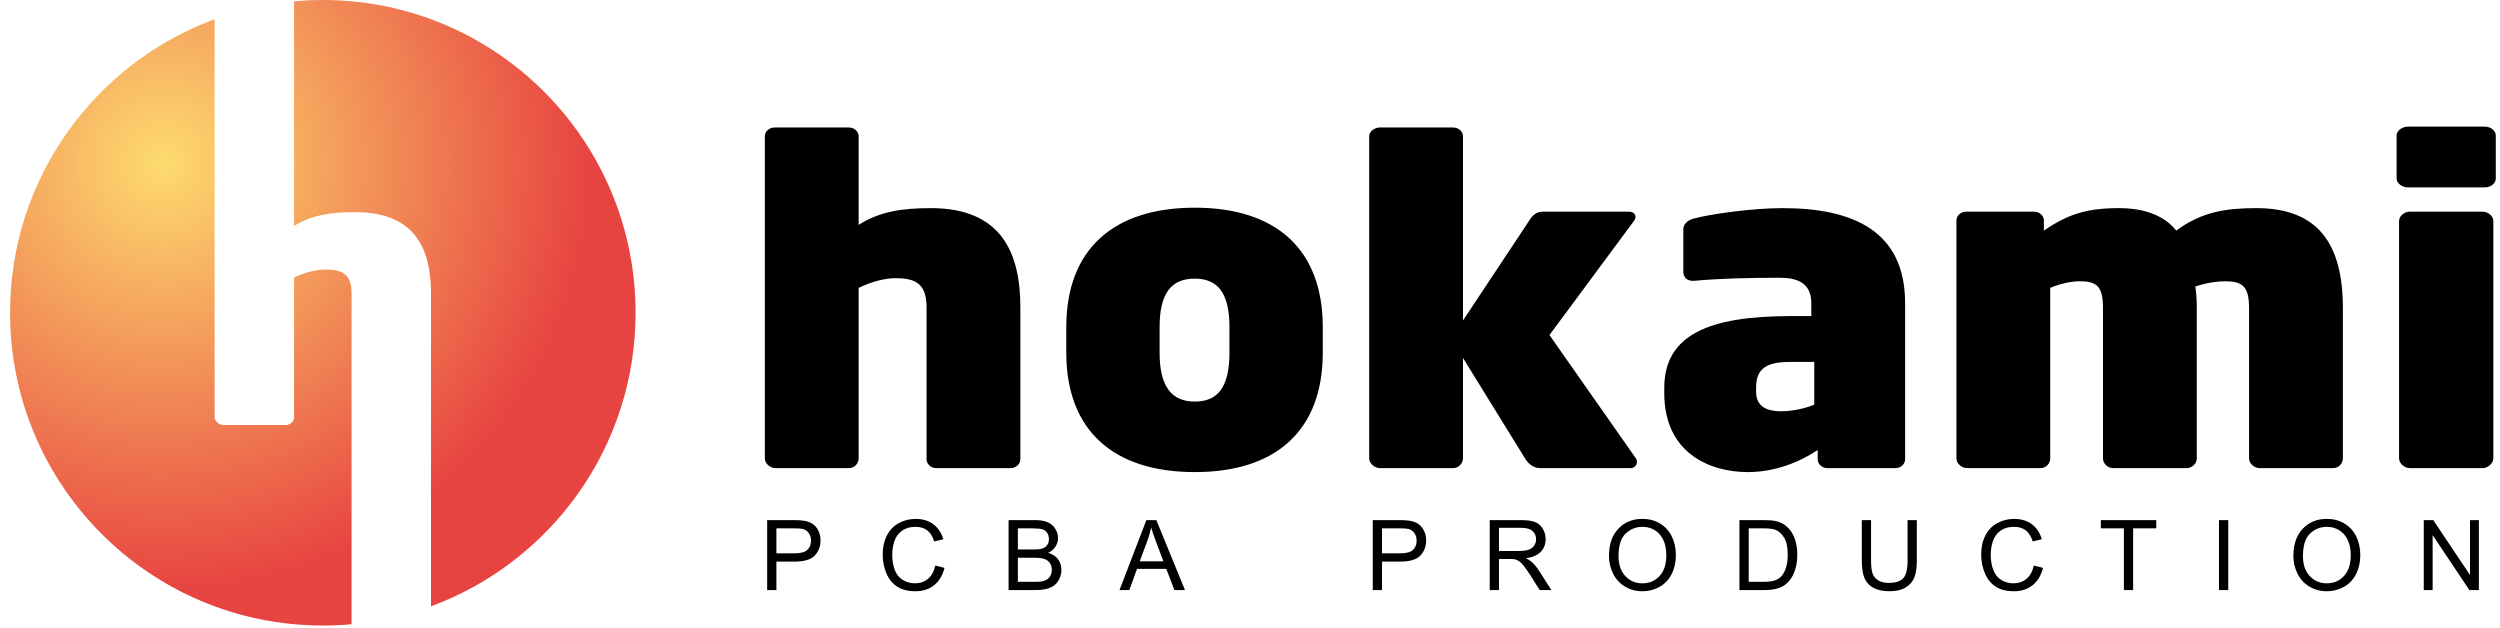 <?xml version="1.0" encoding="UTF-8"?>
<svg width="199px" height="50px" viewBox="0 0 199 50" version="1.1" xmlns="http://www.w3.org/2000/svg" xmlns:xlink="http://www.w3.org/1999/xlink">
    <title>Logo Hokami</title>
    <defs>
        <radialGradient cx="24.363%" cy="26.025%" fx="24.363%" fy="26.025%" r="69.073%" id="radialGradient-1">
            <stop stop-color="#FDDB6F" offset="0%"></stop>
            <stop stop-color="#E74340" offset="100%"></stop>
        </radialGradient>
    </defs>
    <g id="Page-1" stroke="none" stroke-width="1" fill="none" fill-rule="evenodd">
        <g id="logo" transform="translate(-87, -426)">
            <g id="Logo-Hokami" transform="translate(87.8, 426)">
                <path d="M66.77,37.262 C67.237,37.262 67.548,36.876 67.548,36.49 L67.548,22.916 C68.559,22.425 69.609,22.144 70.504,22.144 C72.098,22.144 72.954,22.6 72.954,24.459 L72.954,36.56 C72.954,36.946 73.304,37.262 73.731,37.262 L79.643,37.262 C80.07,37.262 80.42,36.946 80.42,36.56 L80.42,24.459 C80.42,20.11 78.904,16.567 73.304,16.567 C70.931,16.567 69.22,16.847 67.548,17.9 L67.548,10.849 C67.548,10.463 67.198,10.148 66.77,10.148 L60.859,10.148 C60.431,10.148 60.081,10.463 60.081,10.849 L60.081,36.49 C60.081,36.876 60.47,37.262 60.937,37.262 L66.77,37.262 Z M94.304,37.578 C100.798,37.578 104.493,34.245 104.493,28.072 L104.493,26.037 C104.493,19.864 100.798,16.532 94.304,16.532 C87.809,16.532 84.076,19.864 84.076,26.037 L84.076,28.072 C84.076,34.245 87.809,37.578 94.304,37.578 Z M94.304,31.965 C92.515,31.965 91.504,30.843 91.504,28.072 L91.504,26.037 C91.504,23.231 92.515,22.179 94.304,22.179 C96.093,22.179 97.065,23.266 97.065,26.037 L97.065,28.072 C97.065,30.878 96.093,31.965 94.304,31.965 Z M114.876,37.262 C115.304,37.262 115.654,36.876 115.654,36.49 L115.654,28.493 L120.593,36.49 C120.943,37.051 121.37,37.262 121.798,37.262 L128.993,37.262 C129.304,37.262 129.498,37.016 129.498,36.771 C129.498,36.701 129.498,36.595 129.42,36.49 L122.537,26.669 L129.265,17.584 C129.343,17.479 129.381,17.374 129.381,17.268 C129.381,17.023 129.187,16.847 128.837,16.847 L122.109,16.847 C121.72,16.847 121.331,16.918 120.981,17.479 L115.654,25.511 L115.654,10.849 C115.654,10.463 115.304,10.148 114.876,10.148 L109.043,10.148 C108.615,10.148 108.187,10.463 108.187,10.849 L108.187,36.49 C108.187,36.876 108.615,37.262 109.043,37.262 L114.876,37.262 Z M138.326,37.578 C140.465,37.578 142.409,36.806 143.887,35.824 L143.887,36.56 C143.887,36.946 144.237,37.262 144.665,37.262 L150.07,37.262 C150.498,37.262 150.848,36.946 150.848,36.56 L150.848,24.143 C150.848,18.391 146.726,16.567 141.087,16.567 C138.598,16.567 135.254,17.058 133.97,17.409 C133.504,17.549 133.193,17.865 133.193,18.25 L133.193,21.653 C133.193,22.074 133.504,22.354 133.931,22.354 L134.048,22.354 C135.876,22.179 138.326,22.109 140.815,22.109 C142.137,22.109 143.381,22.425 143.381,24.143 L143.381,25.161 L141.709,25.161 C135.215,25.161 131.676,26.669 131.676,30.878 L131.676,31.299 C131.676,36.034 135.254,37.578 138.326,37.578 Z M140.97,32.737 C139.881,32.737 138.987,32.386 138.987,31.194 L138.987,30.843 C138.987,29.37 139.765,28.808 141.709,28.808 L143.615,28.808 L143.615,32.211 C142.954,32.492 141.904,32.737 140.97,32.737 Z M161.62,37.262 C162.087,37.262 162.398,36.876 162.398,36.49 L162.398,22.916 C163.215,22.565 164.109,22.389 164.731,22.389 C166.093,22.389 166.598,22.775 166.598,24.529 L166.598,36.49 C166.598,36.876 166.948,37.262 167.415,37.262 L173.248,37.262 C173.715,37.262 174.065,36.876 174.065,36.49 L174.065,24.529 C174.065,23.828 174.026,23.407 173.948,22.81 C174.843,22.495 175.737,22.389 176.32,22.389 C177.681,22.389 178.226,22.775 178.226,24.529 L178.226,36.49 C178.226,36.876 178.615,37.262 179.081,37.262 L184.915,37.262 C185.381,37.262 185.693,36.876 185.693,36.49 L185.693,24.529 C185.693,19.443 183.748,16.567 178.809,16.567 C176.437,16.567 174.454,16.847 172.431,18.356 C171.42,17.093 169.787,16.567 167.881,16.567 C165.354,16.567 163.837,17.023 161.893,18.356 L161.893,17.549 C161.893,17.163 161.543,16.847 161.115,16.847 L155.709,16.847 C155.281,16.847 154.931,17.163 154.931,17.549 L154.931,36.49 C154.931,36.876 155.32,37.262 155.787,37.262 L161.62,37.262 Z M197.009,14.918 C197.437,14.918 197.865,14.602 197.865,14.217 L197.865,10.779 C197.865,10.393 197.437,10.078 197.009,10.078 L190.865,10.078 C190.437,10.078 189.97,10.393 189.97,10.779 L189.97,14.217 C189.97,14.602 190.437,14.918 190.865,14.918 L197.009,14.918 Z M196.815,37.262 C197.243,37.262 197.67,36.876 197.67,36.49 L197.67,17.584 C197.67,17.198 197.243,16.847 196.815,16.847 L191.02,16.847 C190.593,16.847 190.165,17.198 190.165,17.584 L190.165,36.49 C190.165,36.876 190.593,37.262 191.02,37.262 L196.815,37.262 Z" id="hokami" fill="#000000" fill-rule="nonzero"></path>
                <path d="M16.284,1.53 L16.285,33.2 C16.285,33.516 16.614,33.832 17.009,33.832 L21.949,33.832 C22.344,33.832 22.607,33.516 22.607,33.2 L22.607,22.086 C23.464,21.684 24.353,21.454 25.11,21.454 C26.46,21.454 27.185,21.828 27.185,23.35 L27.185,49.688 C26.431,49.757 25.668,49.792 24.896,49.792 C11.146,49.792 0,38.646 0,24.896 C0,14.174 6.779,5.034 16.284,1.53 Z M24.896,0 C38.646,0 49.792,11.146 49.792,24.896 C49.792,35.619 43.014,44.758 33.508,48.262 L33.507,23.35 C33.507,19.789 32.223,16.888 27.481,16.888 C25.472,16.888 24.023,17.118 22.607,17.98 L22.607,0.104 C23.361,0.035 24.124,0 24.896,0 Z" id="Combined-Shape" fill="url(#radialGradient-1)"></path>
                <path d="M61.002,46.968 L61.002,44.704 L62.43,44.704 C63.218,44.704 63.762,44.54 64.063,44.212 C64.365,43.885 64.515,43.484 64.515,43.01 C64.515,42.735 64.459,42.481 64.346,42.251 C64.234,42.021 64.085,41.841 63.9,41.714 C63.715,41.586 63.486,41.499 63.213,41.453 C63.018,41.418 62.735,41.4 62.366,41.4 L62.366,41.4 L60.266,41.4 L60.266,46.968 L61.002,46.968 Z M62.442,44.047 L61.002,44.047 L61.002,42.057 L62.427,42.057 C62.761,42.057 62.99,42.074 63.114,42.107 C63.306,42.16 63.461,42.269 63.579,42.435 C63.697,42.601 63.756,42.8 63.756,43.033 C63.756,43.355 63.656,43.604 63.456,43.781 C63.256,43.959 62.918,44.047 62.442,44.047 L62.442,44.047 Z M72.08,47.063 C72.659,47.063 73.15,46.904 73.551,46.586 C73.953,46.268 74.23,45.807 74.385,45.202 L74.385,45.202 L73.648,45.016 C73.547,45.484 73.353,45.837 73.067,46.075 C72.781,46.313 72.432,46.432 72.019,46.432 C71.68,46.432 71.364,46.345 71.073,46.17 C70.782,45.996 70.567,45.732 70.429,45.378 C70.291,45.025 70.223,44.612 70.223,44.138 C70.223,43.771 70.281,43.415 70.397,43.069 C70.514,42.724 70.716,42.448 71.003,42.243 C71.29,42.038 71.648,41.936 72.076,41.936 C72.448,41.936 72.757,42.028 73.002,42.213 C73.248,42.398 73.435,42.693 73.565,43.098 L73.565,43.098 L74.29,42.927 C74.141,42.413 73.876,42.014 73.496,41.731 C73.116,41.447 72.648,41.305 72.091,41.305 C71.6,41.305 71.15,41.417 70.741,41.641 C70.332,41.865 70.017,42.193 69.795,42.625 C69.574,43.057 69.463,43.562 69.463,44.142 C69.463,44.674 69.561,45.171 69.757,45.635 C69.953,46.098 70.24,46.452 70.616,46.696 C70.992,46.941 71.48,47.063 72.08,47.063 Z M81.607,46.968 C81.962,46.968 82.261,46.937 82.505,46.875 C82.75,46.813 82.953,46.721 83.115,46.599 C83.277,46.478 83.413,46.305 83.523,46.081 C83.633,45.857 83.688,45.614 83.688,45.354 C83.688,45.03 83.598,44.749 83.417,44.511 C83.236,44.273 82.977,44.104 82.64,44.006 C82.901,43.876 83.096,43.707 83.225,43.497 C83.354,43.286 83.419,43.062 83.419,42.824 C83.419,42.569 83.346,42.324 83.2,42.09 C83.055,41.855 82.854,41.682 82.597,41.569 C82.34,41.457 81.998,41.4 81.573,41.4 L81.573,41.4 L79.484,41.4 L79.484,46.968 L81.607,46.968 Z M81.425,43.74 L80.221,43.74 L80.221,42.057 L81.334,42.057 C81.734,42.057 82.016,42.083 82.181,42.135 C82.345,42.187 82.472,42.283 82.56,42.424 C82.649,42.564 82.693,42.727 82.693,42.912 C82.693,43.107 82.646,43.269 82.551,43.398 C82.456,43.527 82.315,43.619 82.128,43.675 C81.986,43.718 81.752,43.74 81.425,43.74 L81.425,43.74 Z M81.607,46.311 L80.221,46.311 L80.221,44.397 L81.509,44.397 C81.863,44.397 82.135,44.428 82.323,44.49 C82.512,44.552 82.659,44.659 82.766,44.813 C82.872,44.966 82.925,45.146 82.925,45.354 C82.925,45.531 82.888,45.687 82.815,45.823 C82.742,45.958 82.648,46.061 82.534,46.132 C82.42,46.203 82.278,46.254 82.109,46.284 C82.012,46.302 81.845,46.311 81.607,46.311 L81.607,46.311 Z M89.096,46.968 L89.707,45.282 L92.035,45.282 L92.684,46.968 L93.524,46.968 L91.245,41.4 L90.451,41.4 L88.313,46.968 L89.096,46.968 Z M91.807,44.682 L89.92,44.682 L90.531,43.048 C90.66,42.697 90.76,42.342 90.831,41.985 C90.917,42.286 91.049,42.671 91.226,43.14 L91.226,43.14 L91.807,44.682 Z" id="PCBA" fill="#000000" fill-rule="nonzero"></path>
                <path d="M109.209,46.968 L109.209,44.704 L110.637,44.704 C111.425,44.704 111.969,44.54 112.27,44.212 C112.571,43.885 112.722,43.484 112.722,43.01 C112.722,42.735 112.666,42.481 112.553,42.251 C112.44,42.021 112.292,41.841 112.107,41.714 C111.922,41.586 111.693,41.499 111.42,41.453 C111.225,41.418 110.942,41.4 110.573,41.4 L110.573,41.4 L108.472,41.4 L108.472,46.968 L109.209,46.968 Z M110.649,44.047 L109.209,44.047 L109.209,42.057 L110.633,42.057 C110.968,42.057 111.197,42.074 111.321,42.107 C111.513,42.16 111.668,42.269 111.786,42.435 C111.904,42.601 111.963,42.8 111.963,43.033 C111.963,43.355 111.863,43.604 111.663,43.781 C111.463,43.959 111.125,44.047 110.649,44.047 L110.649,44.047 Z M118.519,46.968 L118.519,44.495 L119.374,44.495 C119.564,44.495 119.701,44.504 119.784,44.522 C119.898,44.55 120.01,44.599 120.12,44.67 C120.23,44.741 120.355,44.865 120.494,45.042 C120.634,45.22 120.811,45.475 121.026,45.809 L121.026,45.809 L121.763,46.968 L122.689,46.968 L121.721,45.452 C121.529,45.156 121.325,44.909 121.11,44.712 C121.008,44.621 120.86,44.528 120.665,44.435 C121.199,44.361 121.594,44.189 121.85,43.918 C122.106,43.647 122.234,43.314 122.234,42.919 C122.234,42.613 122.156,42.333 122.002,42.08 C121.848,41.827 121.641,41.65 121.383,41.55 C121.125,41.45 120.747,41.4 120.251,41.4 L120.251,41.4 L117.783,41.4 L117.783,46.968 L118.519,46.968 Z M120.103,43.857 L118.519,43.857 L118.519,42.015 L120.282,42.015 C120.694,42.015 120.996,42.1 121.187,42.27 C121.379,42.44 121.474,42.656 121.474,42.919 C121.474,43.099 121.425,43.266 121.326,43.419 C121.227,43.572 121.083,43.683 120.893,43.753 C120.703,43.823 120.44,43.857 120.103,43.857 L120.103,43.857 Z M129.937,47.063 C130.421,47.063 130.872,46.948 131.289,46.719 C131.707,46.49 132.03,46.152 132.258,45.707 C132.486,45.261 132.6,44.756 132.6,44.192 C132.6,43.635 132.491,43.136 132.275,42.697 C132.058,42.258 131.744,41.915 131.331,41.67 C130.919,41.424 130.455,41.302 129.941,41.302 C129.156,41.302 128.516,41.563 128.02,42.086 C127.523,42.609 127.275,43.332 127.275,44.256 C127.275,44.745 127.382,45.208 127.594,45.646 C127.807,46.084 128.12,46.43 128.532,46.683 C128.945,46.936 129.413,47.063 129.937,47.063 Z M129.934,46.432 C129.389,46.432 128.937,46.239 128.576,45.853 C128.215,45.467 128.035,44.938 128.035,44.268 C128.035,43.43 128.223,42.831 128.599,42.473 C128.975,42.115 129.423,41.936 129.945,41.936 C130.312,41.936 130.643,42.029 130.938,42.215 C131.233,42.401 131.457,42.663 131.61,43.001 C131.764,43.339 131.84,43.735 131.84,44.188 C131.84,44.904 131.661,45.458 131.303,45.847 C130.944,46.237 130.488,46.432 129.934,46.432 Z M139.669,46.968 C140.006,46.968 140.304,46.936 140.564,46.873 C140.823,46.81 141.045,46.716 141.228,46.594 C141.412,46.471 141.581,46.303 141.735,46.089 C141.89,45.875 142.016,45.604 142.115,45.278 C142.214,44.951 142.263,44.576 142.263,44.154 C142.263,43.657 142.19,43.216 142.045,42.83 C141.899,42.444 141.679,42.127 141.386,41.879 C141.16,41.686 140.888,41.553 140.569,41.48 C140.341,41.427 140.011,41.4 139.578,41.4 L139.578,41.4 L137.66,41.4 L137.66,46.968 L139.669,46.968 Z M139.586,46.311 L138.397,46.311 L138.397,42.057 L139.567,42.057 C140.005,42.057 140.322,42.095 140.52,42.171 C140.793,42.278 141.026,42.487 141.217,42.8 C141.408,43.112 141.504,43.56 141.504,44.142 C141.504,44.563 141.455,44.92 141.357,45.215 C141.26,45.51 141.124,45.745 140.949,45.92 C140.825,46.044 140.659,46.14 140.45,46.208 C140.241,46.277 139.953,46.311 139.586,46.311 L139.586,46.311 Z M149.602,47.063 C150.139,47.063 150.573,46.96 150.903,46.753 C151.233,46.547 151.462,46.279 151.588,45.95 C151.715,45.621 151.778,45.176 151.778,44.617 L151.778,44.617 L151.778,41.4 L151.042,41.4 L151.042,44.613 C151.042,45.312 150.926,45.784 150.696,46.03 C150.466,46.275 150.079,46.398 149.538,46.398 C149.221,46.398 148.953,46.336 148.734,46.212 C148.515,46.088 148.361,45.911 148.271,45.682 C148.181,45.453 148.136,45.097 148.136,44.613 L148.136,44.613 L148.136,41.4 L147.4,41.4 L147.4,44.617 C147.4,45.207 147.47,45.672 147.612,46.013 C147.754,46.353 147.991,46.613 148.322,46.793 C148.654,46.973 149.081,47.063 149.602,47.063 Z M159.52,47.063 C160.1,47.063 160.59,46.904 160.992,46.586 C161.393,46.268 161.671,45.807 161.825,45.202 L161.825,45.202 L161.089,45.016 C160.987,45.484 160.794,45.837 160.508,46.075 C160.221,46.313 159.872,46.432 159.459,46.432 C159.12,46.432 158.805,46.345 158.514,46.17 C158.223,45.996 158.008,45.732 157.87,45.378 C157.732,45.025 157.663,44.612 157.663,44.138 C157.663,43.771 157.721,43.415 157.838,43.069 C157.954,42.724 158.156,42.448 158.443,42.243 C158.731,42.038 159.088,41.936 159.516,41.936 C159.888,41.936 160.197,42.028 160.443,42.213 C160.689,42.398 160.876,42.693 161.005,43.098 L161.005,43.098 L161.73,42.927 C161.581,42.413 161.316,42.014 160.937,41.731 C160.557,41.447 160.088,41.305 159.531,41.305 C159.04,41.305 158.59,41.417 158.181,41.641 C157.773,41.865 157.457,42.193 157.236,42.625 C157.014,43.057 156.903,43.562 156.903,44.142 C156.903,44.674 157.002,45.171 157.198,45.635 C157.394,46.098 157.68,46.452 158.056,46.696 C158.432,46.941 158.92,47.063 159.52,47.063 Z M168.997,46.968 L168.997,42.057 L170.839,42.057 L170.839,41.4 L166.426,41.4 L166.426,42.057 L168.261,42.057 L168.261,46.968 L168.997,46.968 Z M176.568,46.968 L176.568,41.4 L175.832,41.4 L175.832,46.968 L176.568,46.968 Z M184.416,47.063 C184.9,47.063 185.351,46.948 185.768,46.719 C186.186,46.49 186.509,46.152 186.737,45.707 C186.965,45.261 187.079,44.756 187.079,44.192 C187.079,43.635 186.97,43.136 186.754,42.697 C186.537,42.258 186.223,41.915 185.81,41.67 C185.397,41.424 184.934,41.302 184.42,41.302 C183.635,41.302 182.995,41.563 182.499,42.086 C182.002,42.609 181.754,43.332 181.754,44.256 C181.754,44.745 181.86,45.208 182.073,45.646 C182.286,46.084 182.599,46.43 183.011,46.683 C183.424,46.936 183.892,47.063 184.416,47.063 Z M184.413,46.432 C183.868,46.432 183.416,46.239 183.055,45.853 C182.694,45.467 182.514,44.938 182.514,44.268 C182.514,43.43 182.702,42.831 183.078,42.473 C183.454,42.115 183.902,41.936 184.424,41.936 C184.791,41.936 185.122,42.029 185.417,42.215 C185.712,42.401 185.936,42.663 186.089,43.001 C186.242,43.339 186.319,43.735 186.319,44.188 C186.319,44.904 186.14,45.458 185.782,45.847 C185.423,46.237 184.967,46.432 184.413,46.432 Z M192.838,46.968 L192.838,42.593 L195.762,46.968 L196.518,46.968 L196.518,41.4 L195.812,41.4 L195.812,45.771 L192.887,41.4 L192.132,41.4 L192.132,46.968 L192.838,46.968 Z" id="PRODUCTION" fill="#000000" fill-rule="nonzero"></path>
            </g>
        </g>
    </g>
</svg>